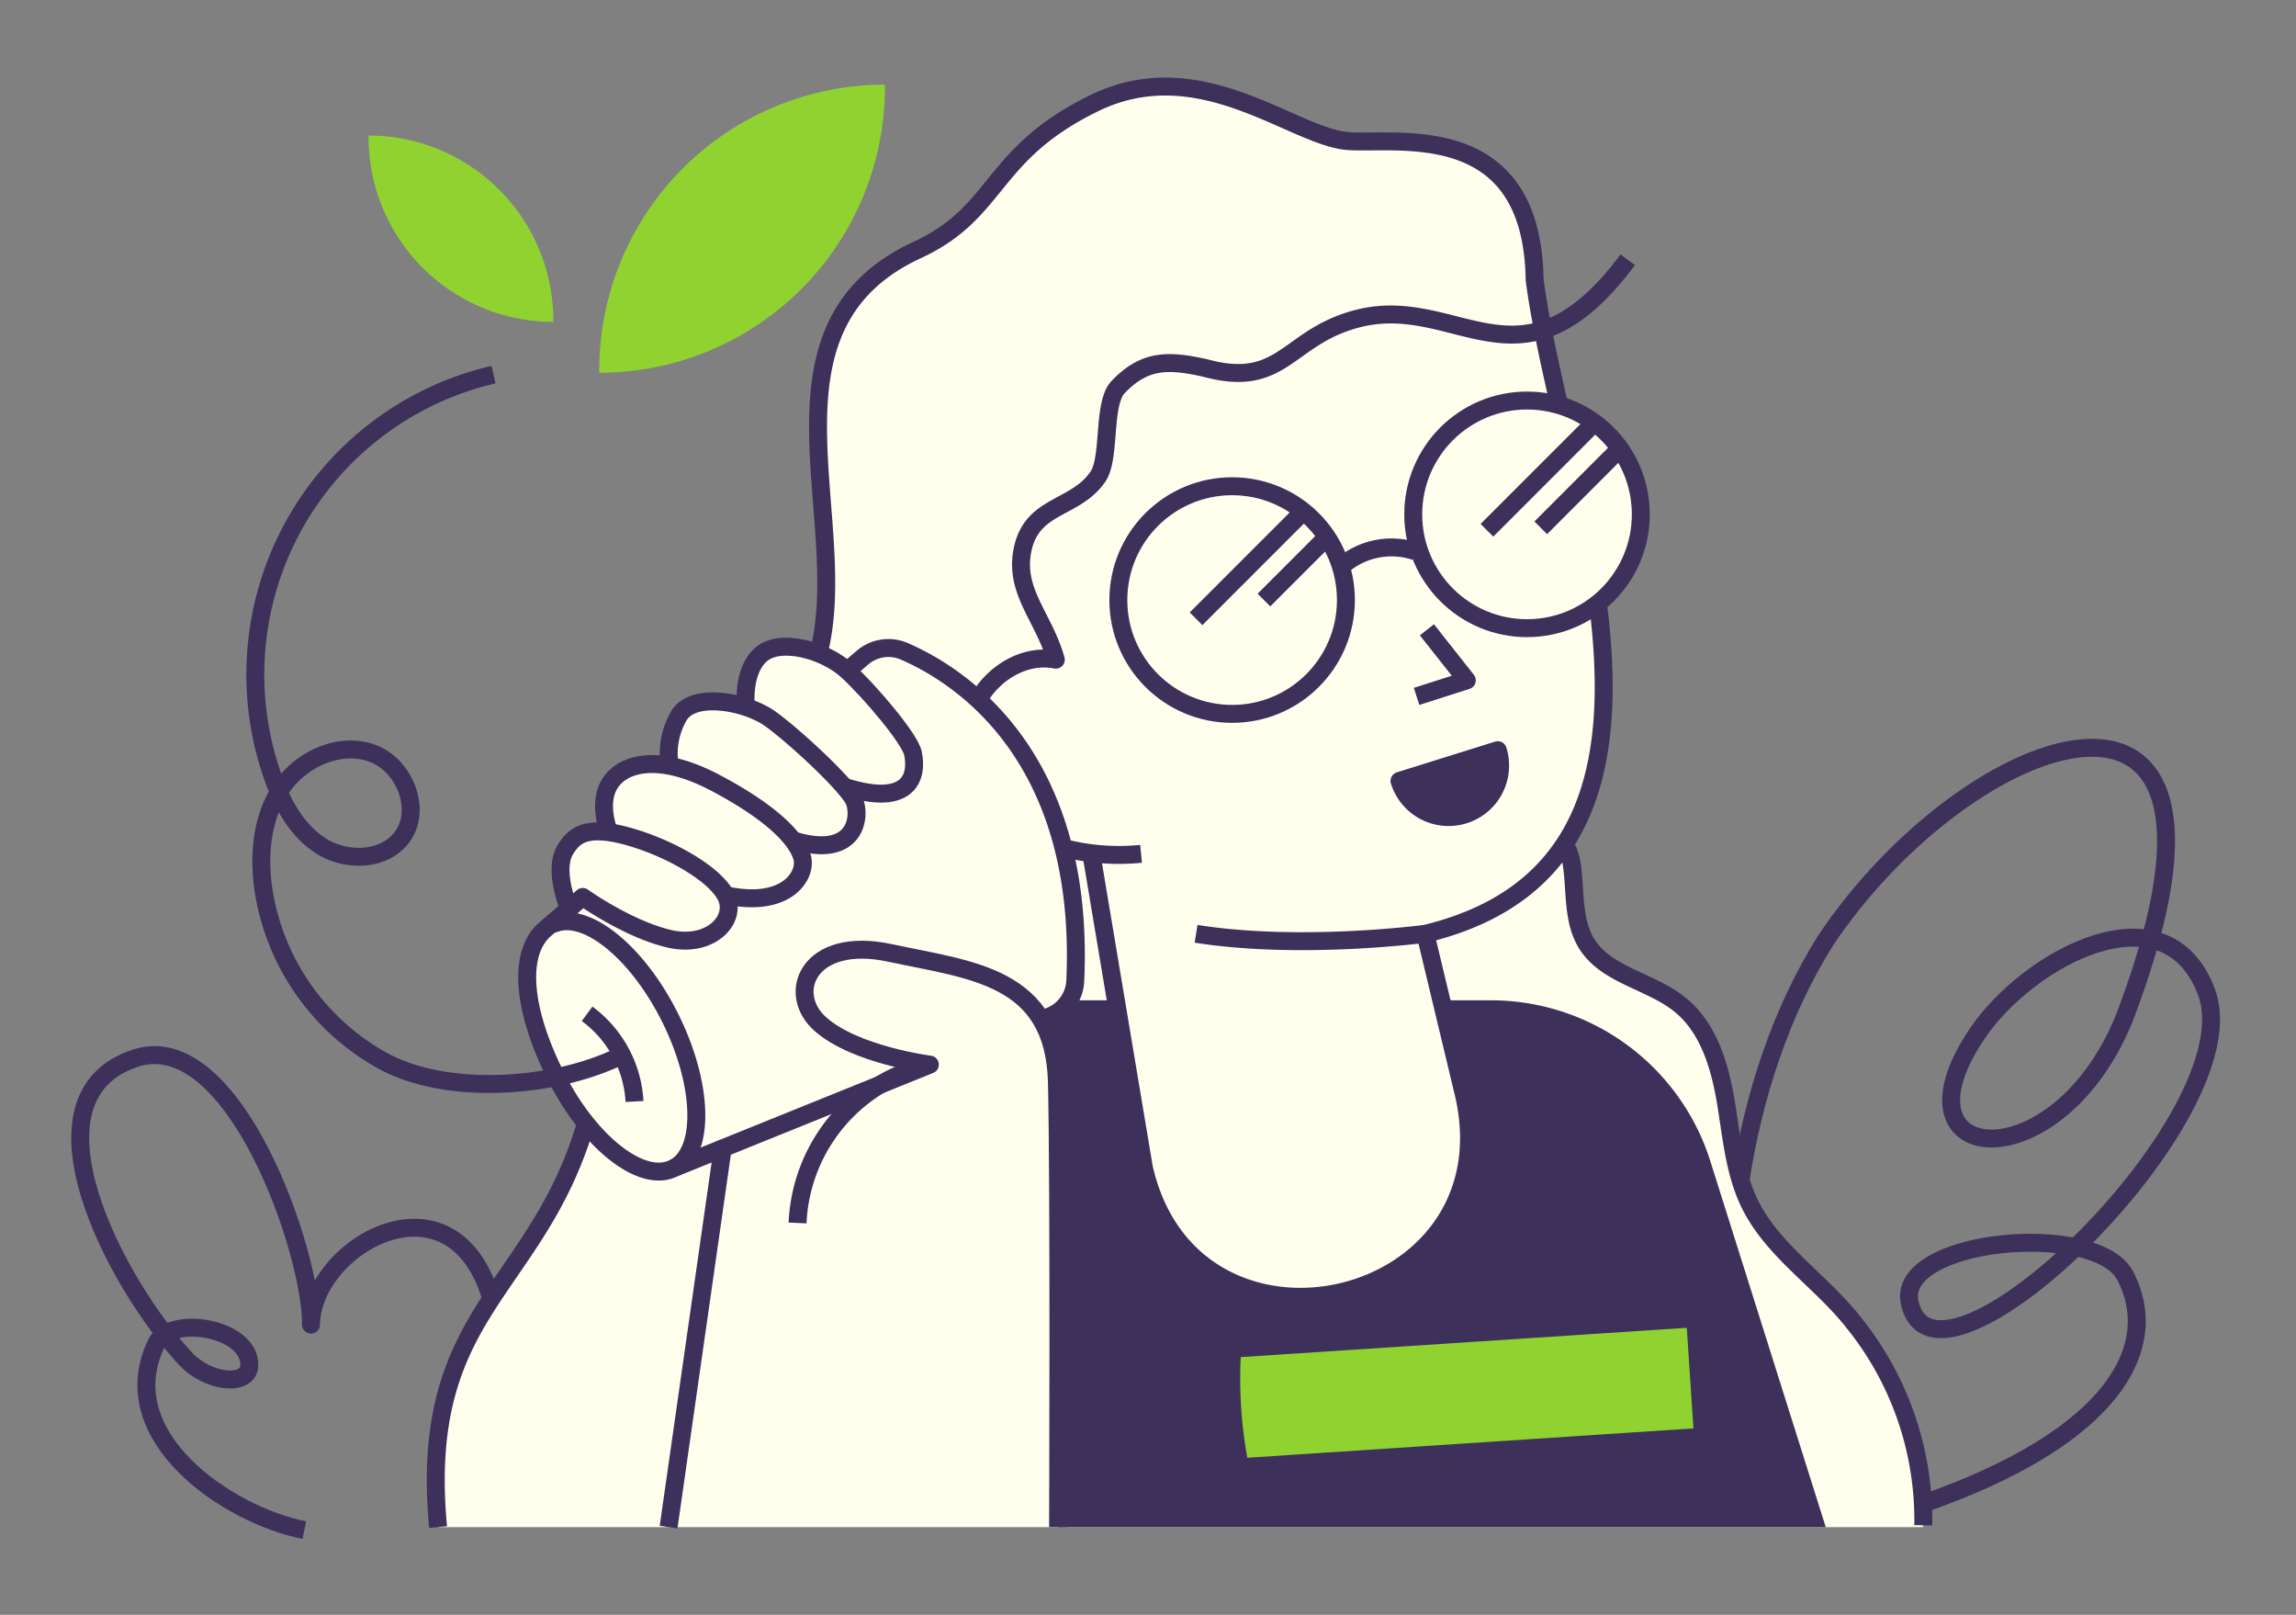 <svg id="contact-conversation" xmlns="http://www.w3.org/2000/svg" viewBox="0 0 384 270"><rect x="0" y="0" width="384" height="270" fill="#808080" stroke="none"/><defs><style>.cls-1{fill:none;stroke:#3d315b;stroke-linejoin:round;stroke-width:3px}.cls-4{fill:#90d331}</style></defs><path class="cls-1" d="M83.73 234.48c2-44.74-31.51-28.76-31.72-13 .16-12-12.91-49.89-29.33-44.56-19.87 6.48-3.32 37.71 8.32 50.23 3.84 4.13 10.51 4.68 10.69 1.25.35-6.4-13.2-8.65-15.54-3.78-7.48 15.55 11.91 28.68 24.75 31.22M291.08 197.38c2.22-14.16 6.66-28 14.24-40.12 23.9-35.72 74.36-53.62 50.86 10.57-10.5 30.28-41.13 28.11-25.5 5 8.63-12.76 31.63-25 38.36-6.93 7.64 20.57-45.06 71.43-49.63 52-2.54-10.8 31.07-13.89 36-4.64 6.1 11.53-1.2 26.95-34.34 38.35"/><path d="M321.61 255.33c.24-40.55-31.22-37.39-33.09-71.55-2.41-19.31-13.23-15.61-23.12-25.94-3.25-4.81-.93-12-3.83-16.91 8.61-9.5 7.72-27.19 5.79-40.14 11.89-8.79 7.64-29.64-6.69-33.07-7.84-31.85-.54-45.72-35.07-44.12-9.16-.55-24.72-15-42.51-6.39s-15.83 18.34-30 24.73c-27.56 13.08-10.42 45-16.2 67.31-9.36-4.14-13.09 3.2-12.14 9-10.11-3.87-14.05 3.55-12.79 9.82-9.79-2.29-12.82 6.34-10 11.14-10-2.07-8.72 9.71-6.84 12.75l.71-.62-4.49 3.85c-6.56 4.21-.6 24.81 6.66 32.61-8.21 28-28.16 31.5-24.72 67.53z" fill="#ffe"/><circle class="cls-1" cx="206.07" cy="100.33" r="19.03"/><circle class="cls-1" cx="255.39" cy="86" r="19.03"/><path class="cls-1" d="M111.82 255.33l9.05-63.33 34.65-14s-12.5-1.58-18.34-6.79-1.87-14.8 11.67-11.88 27.51 3.75 27.92 21.67.19 74.33.19 74.33M124.75 118.21s-.7-5.91 2.5-8.75 10.7-.76 14.45 2.68 10.55 11.42 11 13.85c.83 4.08-.8 9-11.58 5.53"/><path class="cls-1" d="M132.63 140.5c10.59 3.26 11.36-4 10.25-6.59s-10.21-11-14.1-13.76-12.58-4.51-15.15-.62A12.57 12.57 0 00112 128M95.18 151.94s-2.73-6.36-.65-9.84c1.52-2.52 3.58-4.09 10.14-2.36s14.52 6 16.67 9.94-2.43 8.89-9.37 7.29-14.51-7-14.51-7zM238.39 156.13s-20.84 2.78-38.35 0M224.77 94.34a12.66 12.66 0 0111.95-2.16M261.27 140.44a9.86 9.86 0 011.62 4.19c.64 4.48.1 9.38 2.51 13.21 3.33 5.29 10.69 6.16 15.6 10.16 4.65 3.76 6.55 9.94 7.57 15.83s1.42 12 4.05 17.41c3.87 7.91 11.87 12.88 17.32 19.79a52.53 52.53 0 0111.72 34"/><path d="M305.35 255.33l-19.3-61.18a38.48 38.48 0 00-36.7-26.9h-8.3l3.85 16a27.46 27.46 0 01-20.9 33.28 27.46 27.46 0 01-32.68-21.21l-4.7-28.07h-7.86a6.6 6.6 0 01-3.1 2.6l-1.52.62a21 21 0 012.63 10.53c.42 17.92.19 74.33.19 74.33z" fill="#3d315b"/><path class="cls-1" d="M177.84 141.76a37 37 0 0013 1M272.24 43.43c-17.69 23.72-28.3 5.65-45 9.8-12 3-12.56 11.89-25.7 8.29-6.23-1.38-10.13-1.41-14.54 3.2-2.65 2.78-1.21 11.85-3.39 15-3.72 5.4-10.77 4.57-12.5 11.8s3.48 11.6 5.47 18.78c-5-1-10.15 2-12.79 6.42"/><path class="cls-1" d="M141.7 112.14l2.54-2.18a6.66 6.66 0 017-1.06c9.11 3.95 30.28 17.25 28.6 55a6.71 6.71 0 01-4.17 6l-1.52.62M120.87 192l-8.23 3.33c-5.3 2.64-14.15-4.33-19.77-15.59s-6.32-20.74-1.43-24.6l3.74-3.2M121.34 149.68c10.28 2.22 13.55-3.34 12.85-6.19s-4.51-7.29-14.46-12.56-15.89-3.14-17.84.27 0 8 0 8M73.27 255.33C69.88 219.11 89.73 216 98 187.82M267.25 100.88c3.17 25.08-.29 48.34-28.86 55.25l6.51 27.16c7.86 35.76-45.41 47.7-53.58 12l-8.78-52.42M136.9 109.25C142.66 87 125.53 55 153.09 41.94c14.17-6.39 12.22-16.11 30-24.73s33.35 5.84 42.51 6.39c8.6.52 30.63-3.59 31.06 23.13.8 6.22 2.37 13.39 4.1 21"/><path class="cls-4" d="M207.51 226.91l74.6-4.9 1.11 16.82-74.61 4.91a74.12 74.12 0 01-1.1-16.83zM100.22 62.32v-.4A47.76 47.76 0 01148 14.16v.4a47.76 47.76 0 01-47.78 47.76zM92.54 53.82a30.9 30.9 0 01-30.9-30.9v-.26a30.91 30.91 0 0130.9 30.9z"/><path d="M250.5 125.43a8.61 8.61 0 11-16.44 5.14z" fill="#3d315b" stroke="#3d315b" stroke-linejoin="round" stroke-width="3"/><path class="cls-1" d="M238.65 105.3l6.67 8.45-8.4 2.69M200.04 103.46l17.85-17.85M211.39 100.33l10.22-10.22M248.69 88.66l18-18M257.69 88.25l13.23-13.24M104 176.44c-11 5.5-28.86 6.83-39.73 1.07A39.51 39.51 0 0144 148.35c-.77-5.77-.13-12 3.2-16.78s9.8-7.65 15.21-5.57 8.32 9.73 4.62 14.23c-3.1 3.77-9.21 3.83-13.33 1.22s-6.56-7.2-8.16-11.81a51.48 51.48 0 0137-67M98.19 169.51a19.56 19.56 0 017.93 14.66M151.69 179.18a28.39 28.39 0 00-18.3 25.3"/><path class="cls-1" d="M92.31 154.59c5.31-2.65 14.16 4.33 19.77 15.58s5.87 22.52.56 25.17"/></svg>